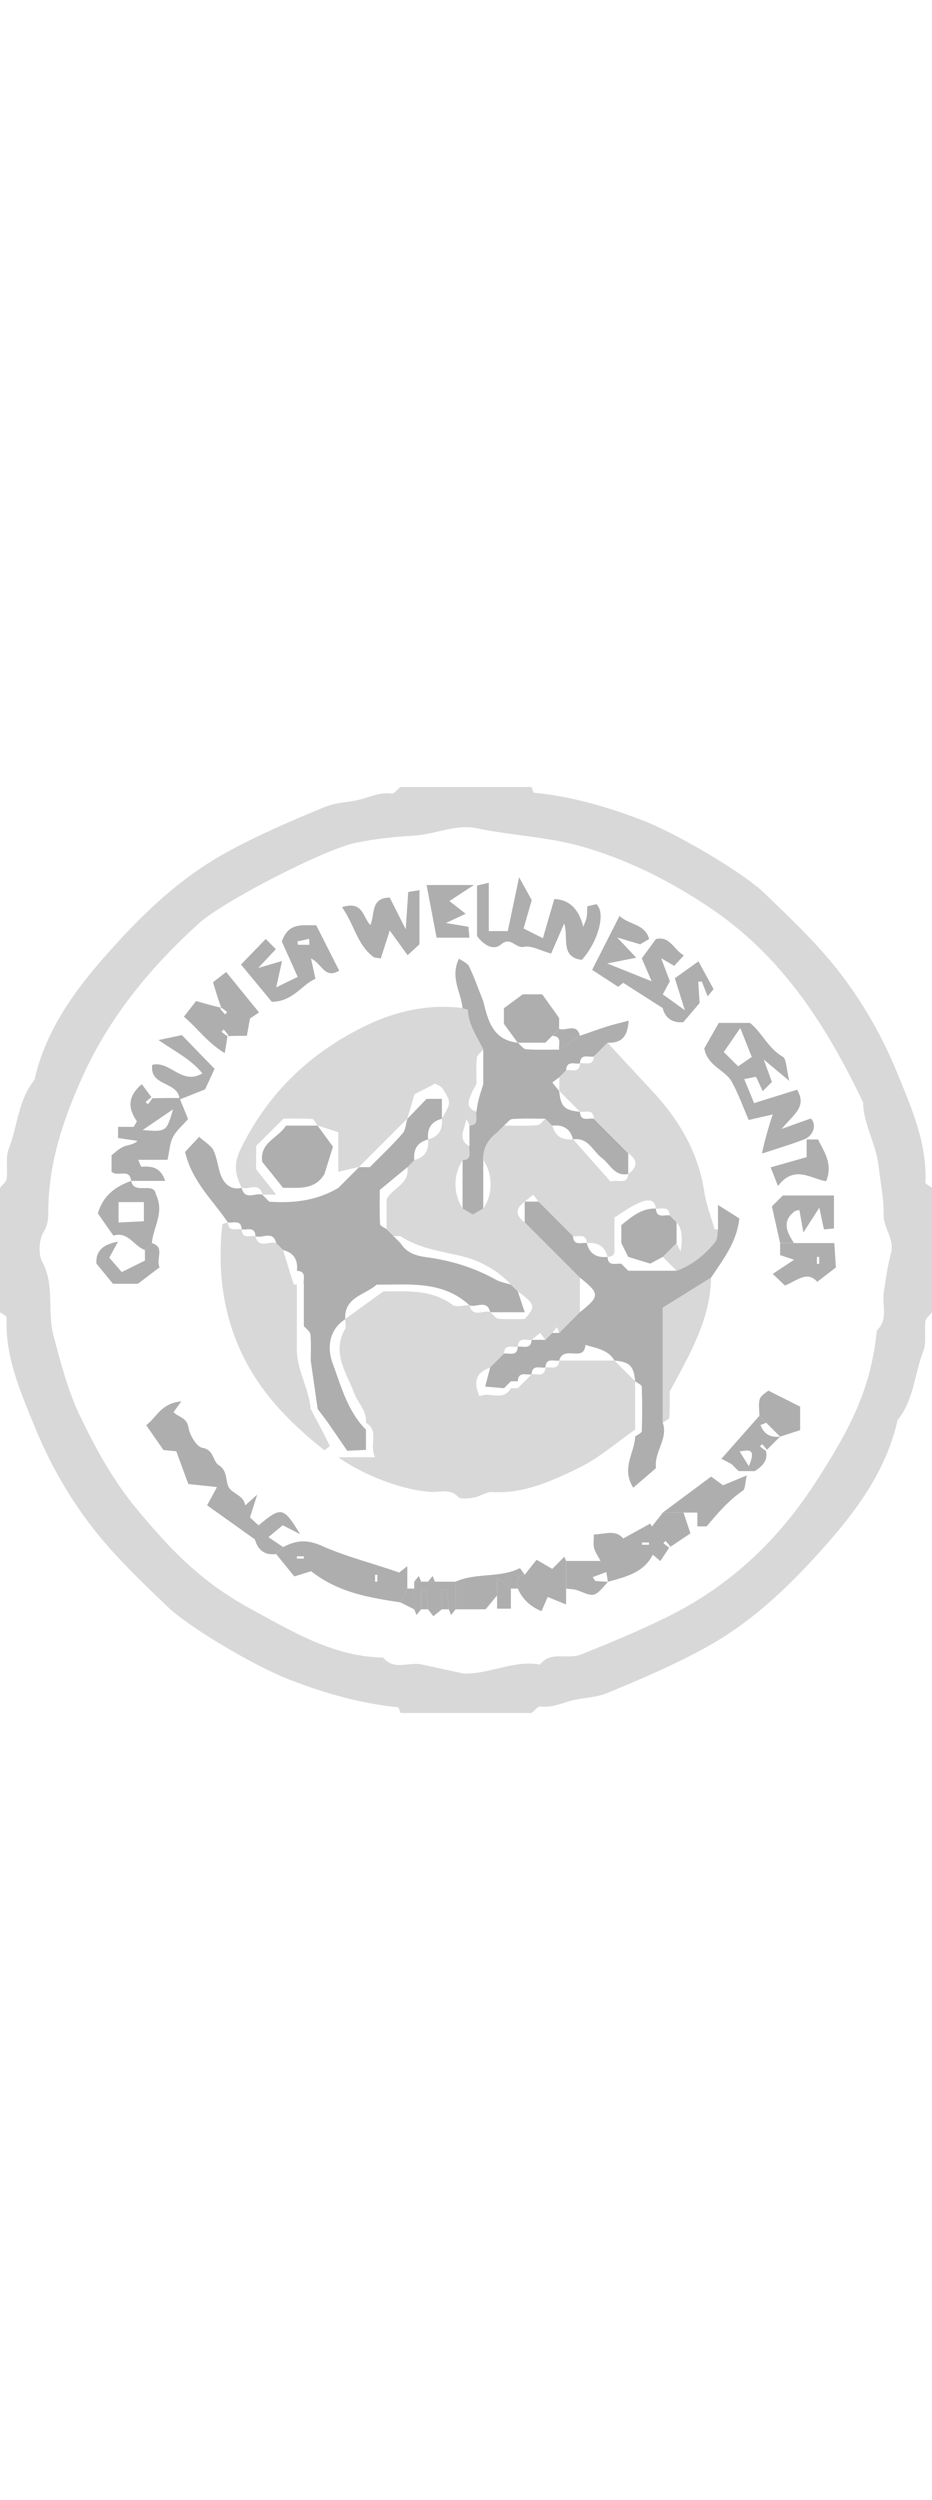 <svg id="uuid-977b32af-cdda-460e-8e4a-6f06d268958b" data-name="Layer 1" xmlns="http://www.w3.org/2000/svg" viewBox="0 0 135 134" width="50" heigth="50">
  <path d="m58,0c6.33,0,12.67,0,19,0,.12.28.21.8.36.82,5.48.55,10.65,2.04,15.82,4.04,4.91,1.9,14.49,7.54,17.59,10.54,3.88,3.75,7.81,7.43,11.13,11.8,3.36,4.42,6,9.13,8.07,14.19,2.07,5.07,4.32,10.13,4.08,15.82-.01.25.62.53.96.79v18c-.33.43-.9.83-.96,1.3-.18,1.46.19,3.08-.32,4.38-1.28,3.3-1.36,7.06-3.72,9.95-1.55,6.94-5.6,12.64-10.1,17.75-5.1,5.8-10.6,11.24-17.63,15.12-4.66,2.57-9.42,4.59-14.28,6.6-1.58.65-3.07.66-4.61.97-1.69.34-3.26,1.23-5.1.99-.38-.05-.85.61-1.28.94h-19c-.12-.28-.21-.8-.36-.82-5.48-.55-10.65-2.04-15.82-4.04-4.91-1.9-14.49-7.54-17.59-10.54-3.88-3.75-7.81-7.43-11.13-11.8-3.36-4.42-6-9.13-8.07-14.19-2.07-5.07-4.32-10.13-4.08-15.82.01-.25-.62-.53-.96-.79,0-6,0-12,0-18,.33-.43.9-.83.96-1.3.19-1.46-.19-3.08.32-4.38,1.28-3.3,1.36-7.06,3.72-9.95,1.55-6.94,5.6-12.64,10.1-17.75,5.1-5.8,10.6-11.24,17.63-15.12,4.66-2.57,9.42-4.59,14.28-6.6,1.58-.65,3.07-.66,4.61-.97,1.69-.34,3.26-1.23,5.1-.99.38.05.85-.61,1.28-.94Zm9.07,128.3c3.84.12,7.37-2.01,11.16-1.3,1.54-2.05,3.93-.67,5.9-1.45,4.16-1.66,8.25-3.36,12.3-5.34,9.08-4.42,16.11-11.01,21.53-19.32,5.2-7.97,8.2-13.77,9.05-22.24,1.71-1.62.71-3.72,1.01-5.58.3-1.87.53-3.76,1.03-5.58.57-2.09-1.1-3.64-1.06-5.6.05-2.4-.48-4.77-.74-7.11-.37-3.22-2.18-5.95-2.23-9.14-5.21-10.89-11.56-20.92-21.77-27.88-5.91-4.03-12.25-7.26-19.18-9.21-4.89-1.37-9.99-1.53-14.94-2.57-3.16-.66-6.03.86-9.09,1.05-2.87.18-5.75.46-8.56,1.05-4.54.95-19.18,8.49-22.66,11.64-6.95,6.3-12.87,13.42-16.79,22.03-2.81,6.17-4.97,12.52-5.03,19.42,0,1.09,0,2.09-.69,3.23-.66,1.12-.8,3.18-.19,4.3,1.85,3.43.68,7.2,1.65,10.79,1.06,3.92,2.05,7.83,3.79,11.46,2.3,4.8,4.82,9.41,8.31,13.61,5.05,6.07,9.48,10.61,16.52,14.42,6.02,3.26,11.92,6.88,19.1,7,1.58,1.93,3.74.6,5.59,1,2,.43,4.01.87,6.01,1.3Z" style="fill: #D8D8D8; stroke-width: 0px;"/>
  <path d="m77,134c.43-.33.9-.99,1.28-.94,1.85.23,3.41-.66,5.1-.99,1.54-.31,3.03-.32,4.61-.97,4.86-2.01,9.62-4.03,14.28-6.6,7.03-3.87,12.52-9.32,17.63-15.12,4.5-5.11,8.55-10.81,10.1-17.75,2.36-2.89,2.44-6.65,3.72-9.95.5-1.3.13-2.92.32-4.38.06-.47.62-.87.96-1.3v58h-58Z" style="fill: transparent; stroke-width: 0px;"/>
  <path d="m0,76c.33.26.97.54.96.79-.25,5.69,2,10.75,4.08,15.82,2.07,5.06,4.71,9.76,8.07,14.19,3.32,4.37,7.26,8.05,11.13,11.8,3.1,3,12.68,8.64,17.59,10.54,5.17,2,10.34,3.49,15.82,4.04.14.01.24.53.36.82H0C0,114.67,0,95.33,0,76Z" style="fill: transparent; stroke-width: 0px;"/>
  <path d="m135,58c-.33-.26-.97-.54-.96-.79.25-5.69-2-10.75-4.08-15.82-2.07-5.06-4.71-9.76-8.07-14.19-3.32-4.37-7.26-8.05-11.13-11.8-3.1-3-12.68-8.64-17.59-10.54-5.17-2-10.34-3.49-15.82-4.04-.14-.01-.24-.53-.36-.82,19.33,0,38.67,0,58,0v58Z" style="fill: transparent; stroke-width: 0px;"/>
  <path d="m58,0c-.43.33-.9.99-1.28.94-1.85-.23-3.41.66-5.1.99-1.54.31-3.03.32-4.61.97-4.86,2.01-9.62,4.03-14.28,6.6-7.03,3.87-12.52,9.32-17.63,15.12-4.5,5.11-8.55,10.81-10.1,17.75-2.36,2.89-2.44,6.65-3.72,9.95-.5,1.3-.13,2.92-.32,4.38-.06.47-.62.87-.96,1.3C0,38.67,0,19.33,0,0c19.33,0,38.67,0,58,0Z" style="fill: transparent; stroke-width: 0px;"/>
  <path d="m67.07,128.3c-2-.43-4.01-.86-6.01-1.3-1.85-.4-4.01.93-5.59-1-7.18-.12-13.07-3.74-19.1-7-7.04-3.81-11.47-8.35-16.52-14.42-3.49-4.2-6.01-8.81-8.31-13.61-1.74-3.63-2.73-7.54-3.79-11.46-.97-3.6.2-7.36-1.65-10.79-.6-1.12-.47-3.18.19-4.3.68-1.14.68-2.14.69-3.23.06-6.9,2.22-13.25,5.03-19.42,3.92-8.61,9.84-15.74,16.79-22.03,3.48-3.15,18.12-10.69,22.66-11.64,2.81-.59,5.69-.87,8.56-1.05,3.05-.19,5.93-1.71,9.09-1.05,4.95,1.03,10.05,1.19,14.94,2.57,6.93,1.94,13.27,5.17,19.18,9.21,10.21,6.96,16.56,16.99,21.77,27.88.06,3.19,1.87,5.93,2.23,9.14.27,2.34.79,4.71.74,7.11-.04,1.95,1.63,3.51,1.06,5.6-.49,1.82-.73,3.71-1.03,5.58-.3,1.87.7,3.97-1.01,5.58-.85,8.47-3.85,14.26-9.05,22.24-5.42,8.31-12.45,14.9-21.53,19.32-4.04,1.97-8.14,3.68-12.3,5.34-1.97.78-4.36-.59-5.9,1.45-3.79-.71-7.32,1.42-11.16,1.3Zm-3.07-9.3h1c.11.28.22.55.33.83.22-.28.45-.55.67-.83h4.34c.79-.95,1.23-1.47,1.66-2v1.91h2v-2.91h1c.67,1.47,1.7,2.54,3.44,3.26.35-.82.63-1.47.89-2.06.75.3,1.49.61,2.67,1.09v-2.3c.59.09,1.23.07,1.76.29,2.34.96,2.33.99,4.24-1.29,2.56-.69,5.2-1.24,6.56-3.9.33.28.67.56,1.09.92.48-.72.92-1.37,1.35-2.02,1-.67,2-1.33,3-2,.33-.33.67-.67,1-1h1.35c1.62-1.95,3.21-3.77,5.26-5.19.34-.23.29-1.04.56-2.19-1.58.65-2.54,1.05-3.45,1.43-.57-.42-1.07-.78-1.72-1.26-2.37,1.76-4.69,3.49-7.01,5.21-.53.67-1.06,1.33-1.58,2-.08-.14-.16-.28-.24-.42-1.31.72-2.61,1.44-3.92,2.16-1.11-1.33-2.59-.63-4.25-.58,0,.7-.11,1.36.03,1.95.15.6.55,1.13.93,1.88h-4.97c-.11-.28-.23-.56-.25-.62l-1.76,1.76c-1.05-.61-1.69-.98-2.27-1.32-.68.86-1.2,1.52-1.72,2.18-.24-.33-.65-.99-.71-.95-2.93,1.47-6.34.62-9.29,1.95h-3c-.11-.28-.22-.55-.33-.83-.22.28-.45.55-.67.83h-1c-.11-.28-.22-.55-.33-.83-.22.28-.45.55-.67.83v1h-1v-3.25c-.73.58-1.06.83-1.18.93-3.79-1.34-7.65-2.27-11.18-3.85-2.26-1.01-3.79-.8-5.64.17-.66-.44-1.31-.88-2.13-1.43.8-.67,1.49-1.24,2.07-1.73.82.43,1.34.69,2.53,1.31-2.44-4.01-2.72-4.04-6.03-1.29-.49-.45-.97-.89-1.24-1.14.3-.95.55-1.73,1.05-3.31-1.05.94-1.4,1.26-1.74,1.56-.2-1.38-1.64-1.64-2.28-2.46-.66-.85-.16-2.49-1.52-3.33-.96-.59-.66-2.24-2.4-2.54-.86-.15-1.87-1.86-2.03-2.98-.22-1.44-1.55-1.47-2.15-2.19.36-.49.58-.79,1.13-1.55-2.99.24-3.68,2.47-5.1,3.43.96,1.37,1.75,2.52,2.51,3.61.81.08,1.58.15,1.86.18.71,1.92,1.24,3.37,1.74,4.74,1.34.14,2.56.27,4.15.44-.58,1.07-.92,1.71-1.43,2.64,2.15,1.53,4.32,3.08,6.92,4.93.29,1.01.97,2.41,3.08,2.12.88,1.08,1.75,2.15,2.64,3.24,1.25-.39,2.2-.68,2.43-.75,4.1,3.18,8.53,3.82,12.94,4.51.67.33,1.33.67,2,1,.11.28.22.55.33.83.22-.28.45-.55.67-.83h1c.25.33.5.67.76,1,.41-.33.83-.67,1.24-1Zm42-21l1,1c.78,0,1.57,0,2.35,0,1.08-.71,1.95-1.53,1.65-3,.67-.67,1.33-1.33,2-2,1-.32,2.01-.65,2.9-.94v-3.4c-1.7-.85-3.17-1.59-4.61-2.32-.33.3-1.06.66-1.23,1.2-.24.74-.06,1.63-.06,2.45-1.77,2.01-3.54,4.01-5.49,6.21.77.41,1.13.6,1.49.79Zm9-32c-1-1.55-1.81-3.1.09-4.58.17-.13.45-.14.7-.2.17.97.33,1.88.58,3.26.91-1.42,1.55-2.42,2.31-3.59.25,1.15.46,2.16.67,3.15.61-.06.93-.1,1.45-.15v-4.77h-7.41c-.43.43-.9.9-1.58,1.58.37,1.67.78,3.49,1.19,5.31v1.73c.9.3,1.45.48,2.02.67-1.07.71-2.04,1.36-3.09,2.05.7.67,1.17,1.12,1.76,1.68,1.6-.59,3.23-2.25,4.68-.53.98-.75,1.9-1.46,2.71-2.08-.09-1.37-.16-2.47-.23-3.53h-5.85Zm-42-34c-1-.33-2-.67-3-1-.67-1.68-1.27-3.39-2.04-5.02-.23-.48-.94-.74-1.48-1.15-1.33,2.78.33,4.9.52,7.17-4.87-.63-9.56.41-13.85,2.46-8.05,3.84-14.25,9.68-18.28,17.86-1.12,2.27-.82,3.8.12,5.68-1.35.35-2.34-.4-2.84-1.42-.6-1.22-.64-2.71-1.22-3.95-.36-.77-1.29-1.27-2.1-2.02-.85.92-1.47,1.59-2.04,2.19,1.01,4.31,4.03,6.99,6.19,10.19-.28.12-.8.21-.81.35-.72,6.91.15,13.54,3.42,19.79,2.75,5.25,6.85,9.23,11.39,12.86.09,1.5,1.24.85,2,1,3.85,2.77,9.75,4.89,13.61,5.02,1.24.04,2.57-.51,3.73.7.39.41,1.53.24,2.28.12.9-.15,1.78-.83,2.64-.79,4.59.25,8.64-1.6,12.55-3.49,2.94-1.42,5.47-3.67,8.19-5.55v1c-.07,2.33-2.07,4.59-.27,7.4,1.24-1.06,2.29-1.97,3.29-2.83-.32-2.38,1.81-4.25.98-6.57.33-.26.94-.5.96-.78.09-1.62.04-3.25.04-3.72,3.19-5.85,5.9-10.68,6-16.5,1.71-2.6,3.71-5.05,4.09-8.57-.82-.52-1.68-1.06-3.09-1.95v3.52c-.17,0-.47.04-.48,0-.52-1.78-1.21-3.54-1.49-5.36-.88-5.83-3.72-10.58-7.68-14.79-2.13-2.27-4.24-4.56-6.35-6.85,1.86.08,2.91-.7,3.06-3.19-1.27.34-2.26.57-3.23.87-1.29.41-2.56.88-3.83,1.32-.47-1.93-2.02-.62-3-1,0-.82,0-1.65,0-1.58-1.13-1.57-1.89-2.63-2.45-3.42h-2.82c-.95.69-1.83,1.35-2.72,2Zm-52,35v1.53c-1.09.54-2.18,1.07-3.36,1.66-.68-.79-1.28-1.48-1.8-2.08.47-.87.75-1.38,1.27-2.32-2.67.47-3.24,1.78-3.13,3.19,1.02,1.24,1.84,2.24,2.39,2.91h3.61c1.4-1.06,2.31-1.75,3.14-2.38-.57-1.3.85-2.92-1.11-3.51.17-2.27,1.87-4.39.59-7.03-.26-1.97-3.18.14-3.59-1.97h4.92c-.65-1.98-1.96-2.15-3.44-2.05-.09,0-.21-.42-.47-1h4.25c.29-1.29.32-2.4.78-3.28.49-.95,1.38-1.68,2.19-2.62-.44-1.09-.84-2.07-1.23-2.83,1.35-.54,2.63-1.05,3.71-1.48.55-1.18.99-2.14,1.37-2.97-1.65-1.69-3.14-3.23-4.74-4.88-.76.16-1.6.34-3.39.72,2.66,1.81,4.81,2.87,6.36,4.82-2.98,1.78-4.68-1.88-7.25-1.24-.46,3.21,3.79,2.31,3.94,4.8h-4c-.48-.66-.97-1.33-1.46-2-2.1,1.8-1.99,3.51-.74,5.34.07.1-.22.43-.44.84h-2.26v1.61c1,.15,1.91.28,2.82.42-.65.61-1.41.56-2.02.83-.71.31-1.29.91-1.74,1.24v2.4c.93.82,2.61-.58,2.84,1.32-2.27.81-4.09,2.13-4.82,4.71.64.92,1.44,2.06,2.24,3.21,2.15-.67,2.98,1.55,4.58,2.08Zm12-31h2.76c.21-1.21.37-2.1.45-2.5.94-.63,1.48-1,1.31-.88-1.65-2.02-3.14-3.85-4.76-5.85-.8.62-1.52,1.18-1.91,1.48.53,1.73.84,2.74,1.15,3.75-1.16-.33-2.33-.67-3.58-1.02-.54.69-1.11,1.41-1.76,2.26,2.02,1.73,3.38,3.73,5.91,5.28.2-1.13.32-1.82.44-2.51Zm63-4c.47,1.76,1.78,2.12,2.98,2.03.98-1.15,1.78-2.08,2.37-2.78-.06-1-.13-2.05-.2-3.09.17-.01.34-.02.51-.03.23.57.45,1.14.86,2.15.56-.7,1.01-1.25.85-1.05-.74-1.36-1.38-2.52-2.19-4.01-1.5,1.07-2.45,1.75-3.42,2.44.5,1.6.89,2.85,1.45,4.63-1.45-1.04-2.32-1.67-3.2-2.3.35-.66.71-1.32,1.02-1.9-.38-1.01-.73-1.91-1.27-3.33,1.05.61,1.48.86,1.9,1.11.51-.55.91-.99,1.4-1.52-1.47-.78-1.98-2.85-4.06-2.36h-1c-.61-2.24-2.91-2.02-4.29-3.35-1.39,2.73-2.62,5.16-3.97,7.81,1.35.87,2.59,1.68,3.77,2.45.42-.33.74-.59.73-.58,2.07,1.32,3.91,2.49,5.74,3.67Zm20.84,19v2.56c-2.11.6-4,1.14-5.21,1.48.28.73.59,1.53,1.05,2.7,2.41-3.14,4.82-1.02,6.99-.69,1.02-2.57-.32-4.25-1.18-6.05-.5,0-.99,0-8.08,2.03,2.05-.68,4.1-1.28,6.09-2.05,1.35-.52,1.87-2.12.97-3.02-.99.36-2.06.74-4.23,1.51,1.79-2.17,3.69-3.18,2.24-5.68-2,.62-4.11,1.28-6.23,1.94-.46-1.11-.91-2.19-1.43-3.47.77-.15,1.22-.24,1.71-.34.34.72.65,1.39.97,2.08.54-.54,1.01-1.01,1.33-1.33-.31-.85-.59-1.63-1.18-3.24,1.51,1.26,2.25,1.88,3.7,3.09-.45-1.82-.39-3.18-.94-3.49-2.12-1.22-3.02-3.52-4.75-4.9h-4.53c-.79,1.4-1.56,2.74-2.1,3.69.54,2.66,2.99,3.07,3.95,4.77.98,1.73,1.64,3.63,2.49,5.58,1.24-.28,2.36-.54,3.5-.8-.31.68-1.58,5.2,4.89,3.62Zm-39.8-34.66c-.65-1.17-1.02-1.83-1.83-3.3-.71,3.38-1.19,5.66-1.64,7.79h-2.75v-7c-.83.19-1.28.3-1.7.4v7.32c.99,1.35,2.4,2.13,3.46,1.22,1.44-1.24,2.1.61,3.33.34,1.07-.24,2.37.54,3.94.97.57-1.31,1.16-2.67,1.89-4.35.67,2.03-.62,4.88,2.56,5.26,2.36-2.63,3.5-6.81,2.1-8.06-.4.09-.85.2-1.32.31-.03.61,0,1.1-.09,1.58-.07.39-.26.77-.49,1.39q-.98-3.9-4.2-4.02c-.56,1.93-1.12,3.86-1.65,5.67-.88-.44-1.7-.85-2.8-1.41.4-1.41.83-2.88,1.19-4.13Zm-31.24,3.65c-2.04.05-4-.44-4.96,2.36.66,1.48,1.48,3.29,2.3,5.12-1.04.51-1.95.95-3.11,1.51.33-1.48.59-2.67.84-3.81-1.12.33-1.9.56-3.45,1.01,1.27-1.35,1.91-2.04,2.56-2.73-.5-.5-.97-.97-1.47-1.47-1.15,1.19-2.29,2.37-3.58,3.7,1.46,1.77,2.99,3.62,4.46,5.39,3.07-.01,4.4-2.54,6.32-3.32-.24-1.09-.41-1.88-.64-2.95,1.6.75,1.98,3.04,4.08,1.76-1.09-2.16-2.14-4.21-3.33-6.58Zm10.66.78c.97,1.34,1.74,2.41,2.59,3.58.89-.83,1.48-1.37,1.72-1.59v-7.83c-.7.12-1.15.19-1.63.27-.11,1.69-.22,3.25-.36,5.39-.99-1.95-1.67-3.3-2.32-4.59-2.87.05-2.1,2.51-2.81,3.97-1.08-1.07-1.02-3.58-4.11-2.57,1.8,2.47,2.16,5.43,4.59,7.22.17.13.45.1,1.04.2.38-1.19.75-2.36,1.29-4.04Zm11.01-2.43c-.94-.74-1.68-1.31-2.35-1.84.95-.62,1.92-1.26,3.54-2.32h-6.85c.51,2.66.97,5.09,1.45,7.62h4.76c-.06-.66-.11-1.11-.15-1.58-1.01-.17-1.92-.32-3.27-.54,1.1-.51,1.77-.82,2.88-1.34Z" style="fill: transparent; stroke-width: 0px;"/>
  <path d="m88,37c2.12,2.28,4.22,4.58,6.35,6.85,3.96,4.21,6.8,8.96,7.68,14.79.28,1.82.96,3.58,1.49,5.36.01.04.31,0,.48,0-.11.61-.02,1.38-.37,1.81-1.51,1.86-3.33,3.37-5.63,4.19l-2-2,2-2c.15.32.3.63.58,1.21q.53-3.03-.58-4.21c-.33-.33-.67-.67-1-1-.09-1.5-1.24-.85-2-1-.16-1.64-1.59-1.16-2.2-.92-1.4.54-2.63,1.5-3.8,2.21v3.71c-.15.76.5,1.91-1,2-.39-1.58-1.45-2.16-3-2-.09-1.5-1.24-.85-2-1l-1-1-1-1c-.33-.33-.67-.67-1-1-.33-.33-.67-.67-1-1s-.67-.67-1-1c-.25-.33-.5-.67-.76-1-.41.33-.83.67-1.24,1-1.37,1.01-1.37,1.99,0,3l1,1,1,1c.33.33.67.67,1,1,.33.33.67.67,1,1l1,1,1,1,1,1c.33.33.67.67,1,1v5c-.33.33-.67.67-1,1-.33.33-.67.67-1,1-.33.33-.67.67-1,1-.11-.28-.22-.55-.33-.83-.22.28-.45.55-.67.83-.33.33-.67.67-1,1-.25-.33-.5-.67-.76-1-.41.33-.83.67-1.24,1-.76.15-1.91-.5-2,1-.76.15-1.91-.5-2,1l-1,1-1,1c-2.03.73-2.49,2.07-1.54,4.18,1.46-.79,3.39.85,4.54-1.18h1c.67-.67,1.33-1.33,2-2,.76-.15,1.91.5,2-1,.76-.15,1.91.5,2-1h8l3,3v7c-2.72,1.88-5.25,4.13-8.19,5.55-3.91,1.9-7.95,3.74-12.55,3.49-.86-.05-1.74.64-2.64.79-.76.13-1.89.29-2.28-.12-1.16-1.21-2.49-.65-3.73-.7-3.86-.13-9.76-2.26-13.61-5.02h5.32c-.9-1.86.69-3.75-1.32-5,.18-1.69-1.13-2.79-1.66-4.19-1.13-3.01-3.33-5.87-1.37-9.36.21-.37.03-.96.03-1.45,1.91-1.38,3.82-2.77,5.51-3.99,3.69-.04,7.06-.26,10.03,1.93.54.4,1.62.06,2.46.06.47,1.93,2.02.62,3,1,.4.33.77.91,1.2.95,1.25.13,2.53.05,3.8.05,1.63-1.81,1.55-2.13-1-4l-1-1c-1.87-2.06-4.58-3.46-6.9-4.04-3.09-.77-6.35-1.12-9.1-2.96h-1c-.33-.33-.67-.67-1-1v-4.32c.85-1.7,3.41-2.22,3-4.68.33-.33.67-.67,1-1,1.58-.39,2.16-1.45,2-3,1.58-.39,2.16-1.45,2-3,1.35-2.29,1.38-2.38.1-4.36-.23-.35-.75-.51-1.06-.71-1.1.56-2.05,1.05-3,1.54-.34,1.18-.69,2.36-1.04,3.53l-7,7c-.95.22-1.91.44-3,.69v-5.73c-1-.32-2-.64-3-.96-.26-.33-.51-.94-.79-.96-1.63-.09-3.27-.04-4.13-.04-1.63,1.62-2.79,2.77-3.98,3.96v3.36c1.11,1.4,2.01,2.54,2.91,3.68h-2c-.47-1.93-2.02-.62-3-1-.94-1.87-1.24-3.4-.12-5.68,4.03-8.19,10.23-14.02,18.28-17.86,4.28-2.05,8.98-3.09,13.85-2.46.27.1.77.2.78.31.09,2.16,1.37,3.84,2.22,5.69-.33.4-.91.77-.95,1.2-.13,1.25-.05,2.53-.05,3.8-.21.38-.47.74-.63,1.14-.43,1.08-1.15,2.25.63,2.86-.15.76.5,1.91-1,2-.15-.32-.3-.63-.46-.95-.2,1.41-1.41,2.94.46,3.95-.15.76.5,1.91-1,2-1.39,2.1-1.39,4.9,0,7,.52.3,1.04.59,1.5.85.45-.26.98-.56,1.5-.85,1.39-2.1,1.39-4.9,0-7-.08-1.71.69-2.99,2-4,.33-.33.67-.67,1-1,1.6,0,3.2.07,4.79-.05.42-.03.81-.62,1.21-.95.33.33.67.67,1,1,.39,1.58,1.45,2.16,3,2,1.83,2.07,3.67,4.13,5.42,6.1,1.08-.37,2.4.55,2.58-1.1,1.37-1.01,1.37-1.99,0-3-.33-.33-.67-.67-1-1-.33-.33-.67-.67-1-1s-.67-.67-1-1c-.33-.33-.67-.67-1-1-.33-.33-.67-.67-1-1-.09-1.5-1.24-.85-2-1l-3-3v-2c.33-.33.67-.67,1-1,.76-.15,1.91.5,2-1,.76-.15,1.91.5,2-1,.67-.67,1.33-1.33,2-2Z" style="fill: #D8D8D8; stroke-width: 0px;"/>
  <path d="m33,63c-2.16-3.2-5.19-5.88-6.19-10.19.57-.61,1.18-1.28,2.04-2.19.81.75,1.74,1.25,2.1,2.02.58,1.23.62,2.73,1.22,3.95.5,1.01,1.48,1.77,2.84,1.42.47,1.93,2.02.62,3,1,.33.33.67.67,1,1,3.51.24,6.9-.15,10-2l3-3h1.56c1.56-1.58,3.22-3.15,4.73-4.86.46-.52.48-1.42.71-2.14.89-.92,1.79-1.85,2.78-2.88h2.22v2.88c-1.58.39-2.16,1.45-2,3-1.58.39-2.16,1.45-2,3-.33.33-.67.67-1,1-1.34,1.11-2.68,2.21-4,3.3,0,1.73-.05,3.34.04,4.94.02.27.62.5.96.75.33.33.67.67,1,1,.33.33.67.67,1,1,.88,1.42,2.2,1.83,3.81,2.05,3.51.47,6.88,1.5,10.01,3.25.65.36,1.45.48,2.18.71l1,1c.33,1,.67,2,1,3h-5c-.47-1.93-2.02-.62-3-1-3.9-3.62-8.76-2.96-13.45-3-1.67,1.52-4.74,1.78-4.55,5-2.45,1.57-2.6,4.29-1.85,6.32,1.24,3.35,2.18,7,4.85,9.68v2.92c-.97.04-1.6.07-2.72.12-.83-1.21-1.78-2.61-2.75-4-.49-.7-1.02-1.36-1.53-2.04-.33-2.33-.67-4.67-1-7,0-1.27.08-2.55-.05-3.8-.04-.43-.62-.8-.95-1.2v-6c-.15-.76.5-1.91-1-2,.16-1.55-.42-2.61-2-3-.33-.33-.67-.67-1-1-.47-1.93-2.02-.62-3-1-.09-1.5-1.24-.85-2-1-.09-1.5-1.24-.85-2-1Z" style="fill: #AEAEAE; stroke-width: 0px;"/>
  <path d="m81,79c.33-.33.67-.67,1-1,.33-.33.67-.67,1-1,.33-.33.67-.67,1-1,2.91-2.32,2.91-2.68,0-5l-1-1-1-1-1-1c-.33-.33-.67-.67-1-1-.33-.33-.67-.67-1-1l-1-1-1-1-1-1v-3h2c.33.33.67.67,1,1,.33.33.67.67,1,1,.33.33.67.67,1,1l1,1,1,1c.09,1.5,1.24.85,2,1,.39,1.58,1.45,2.16,3,2,.09,1.5,1.24.85,2,1l1,1h7c2.3-.82,4.12-2.33,5.63-4.19.34-.42.26-1.19.37-1.81v-3.52c1.41.89,2.27,1.43,3.09,1.95-.38,3.52-2.38,5.97-4.09,8.57-2.37,1.47-4.74,2.94-7,4.35v16.65c.83,2.33-1.29,4.19-.98,6.57-1,.86-2.06,1.77-3.29,2.83-1.8-2.82.21-5.07.27-7.4.33-.26.95-.51.96-.78.08-2.14.08-4.29,0-6.44-.01-.27-.62-.52-.96-.78-.21-2.24-.76-2.79-3-3-.83-1.47-2.3-1.72-4.2-2.26-.19,2.59-3.16-.05-3.8,2.26-.76.15-1.91-.5-2,1-.76.15-1.91-.5-2,1-.76.15-1.91-.5-2,1h-1c-.33.33-.67.67-1,1-.99-.08-1.98-.17-2.72-.23.29-1.1.5-1.94.72-2.77l1-1,1-1c.76-.15,1.91.5,2-1,.76-.15,1.91.5,2-1h2c.33-.33.67-.67,1-1h1Z" style="fill: #AEAEAE; stroke-width: 0px;"/>
  <path d="m80,49c-.33-.33-.67-.67-1-1-1.6,0-3.2-.07-4.79.05-.42.03-.81.62-1.21.95-.33.33-.67.67-1,1-1.31,1.01-2.08,2.29-2,4v7c-.52.3-1.05.6-1.5.85-.46-.26-.98-.56-1.5-.85v-7c1.5-.09.85-1.24,1-2v-3c1.5-.09.85-1.24,1-2,.11-.61.18-1.23.34-1.82.19-.73.44-1.45.66-2.18v-5c-.85-1.85-2.13-3.53-2.22-5.69,0-.12-.51-.21-.78-.31-.19-2.27-1.85-4.39-.52-7.17.55.4,1.25.66,1.48,1.15.77,1.63,1.37,3.34,2.04,5.02.69,2.81,1.39,5.62,5,6,.4.33.79.92,1.21.95,1.59.11,3.19.05,4.79.05,1-.67,2-1.33,3-2,1.28-.44,2.55-.91,3.83-1.32.97-.31,1.96-.53,3.23-.87-.15,2.5-1.2,3.27-3.06,3.19-.67.67-1.33,1.33-2,2-.76.15-1.91-.5-2,1-.76.15-1.91-.5-2,1-.33.33-.67.67-1,1-.33.25-.67.5-1,.76.33.41.67.83,1,1.24.21,2.24.76,2.79,3,3,.09,1.5,1.24.85,2,1,.33.33.67.67,1,1,.33.33.67.67,1,1s.67.67,1,1c.33.33.67.67,1,1,.33.33.67.67,1,1v3c-1.99.4-2.63-1.43-3.83-2.33-1.32-.99-1.98-3.03-4.17-2.67-.39-1.58-1.45-2.16-3-2Z" style="fill: #AEAEAE; stroke-width: 0px;"/>
  <path d="m47,96c-4.54-3.62-8.64-7.61-11.39-12.86-3.28-6.25-4.15-12.87-3.42-19.79.02-.14.53-.24.81-.35.09,1.5,1.24.85,2,1,.09,1.5,1.24.85,2,1,.47,1.93,2.02.62,3,1,.33.33.67.67,1,1,.51,1.67,1.02,3.33,1.55,4.99.01.05.3,0,.45,0v9c-.14,3.18,1.73,5.91,2,9,.93,1.77,1.88,3.53,2.76,5.32.04.08-.49.45-.76.68Z" style="fill: #D8D8D8; stroke-width: 0px;"/>
  <path d="m110.4,53.03c-.04-.44,1.23-4.97,1.55-5.65-1.14.26-2.26.52-3.5.8-.85-1.95-1.51-3.85-2.49-5.58-.96-1.7-3.41-2.12-3.95-4.77.54-.95,1.3-2.3,2.1-3.69h4.53c1.73,1.38,2.63,3.68,4.75,4.9.54.31.49,1.67.94,3.49-1.45-1.21-2.19-1.83-3.7-3.09.59,1.61.87,2.39,1.18,3.24-.32.32-.79.79-1.33,1.33-.32-.7-.64-1.36-.97-2.08-.48.1-.94.19-1.71.34.53,1.27.98,2.36,1.43,3.47,2.11-.66,4.23-1.32,6.23-1.94,1.45,2.5-.45,3.51-2.24,5.68,2.16-.78,3.23-1.16,4.23-1.51.9.9.38,2.5-.97,3.02-1.99.77-4.04,1.37-6.09,2.05Zm-1.51-13.97c-.44-1.1-.94-2.36-1.66-4.18-1.32,1.92-2.05,2.98-2.39,3.47.5.5,1.34,1.34,2.08,2.07.74-.51,1.75-1.21,1.98-1.36Z" style="fill: #AEAEAE; stroke-width: 0px;"/>
  <path d="m40,111c-2.1.28-2.79-1.11-3.08-2.12-2.6-1.85-4.78-3.4-6.92-4.93.5-.93.85-1.57,1.43-2.64-1.59-.17-2.81-.3-4.15-.44-.51-1.37-1.04-2.81-1.74-4.74-.27-.03-1.04-.1-1.86-.18-.76-1.09-1.56-2.23-2.51-3.61,1.42-.96,2.11-3.19,5.1-3.43-.55.76-.77,1.06-1.13,1.55.61.72,1.94.75,2.15,2.19.17,1.12,1.18,2.83,2.03,2.98,1.74.3,1.43,1.94,2.4,2.54,1.36.84.87,2.48,1.52,3.33.63.82,2.08,1.08,2.28,2.46.34-.3.69-.62,1.74-1.56-.5,1.58-.75,2.37-1.05,3.31.27.24.75.69,1.24,1.14,3.31-2.74,3.59-2.72,6.03,1.29-1.19-.62-1.71-.88-2.53-1.31-.58.49-1.26,1.06-2.07,1.73.82.55,1.47.99,2.13,1.43-.33.33-.67.67-1,1Z" style="fill: #AEAEAE; stroke-width: 0px;"/>
  <path d="m77.03,16.34c-.36,1.25-.78,2.72-1.19,4.13,1.1.55,1.92.97,2.8,1.41.52-1.81,1.09-3.74,1.65-5.67q3.22.11,4.2,4.02c.23-.63.42-1,.49-1.39.08-.47.06-.97.09-1.58.46-.11.91-.22,1.32-.31,1.4,1.25.26,5.43-2.11,8.06-3.18-.38-1.89-3.23-2.56-5.26-.73,1.68-1.32,3.04-1.89,4.35-1.58-.43-2.87-1.21-3.94-.97-1.22.27-1.89-1.58-3.33-.34-1.06.91-2.47.13-3.46-1.22v-7.32c.43-.1.88-.21,1.7-.4v7h2.75c.45-2.13.93-4.42,1.64-7.79.81,1.46,1.18,2.13,1.83,3.3Z" style="fill: #AEAEAE; stroke-width: 0px;"/>
  <path d="m96.95,110.05c-.39.6-.82,1.25-1.3,1.97-.42-.36-.76-.64-1.09-.92-1.36,2.66-4,3.21-6.51,3.92-.09-.69-.22-1.34-.23-1.42-.61.23-1.29.49-1.97.75.13.18.26.37.39.55.59.04,1.18.09,1.82.12-1.96,2.26-1.95,2.23-4.29,1.27-.54-.22-1.17-.2-1.76-.29v-4h4.97c-.38-.75-.79-1.28-.93-1.88-.14-.59-.03-1.25-.03-1.95,1.66-.05,3.14-.75,4.25.58,1.31-.72,2.61-1.44,3.92-2.16.08.14.16.28.24.42.53-.67,1.06-1.33,1.58-2h3c.33,1,.67,2,1,3-1,.67-2,1.33-3.05,2.05.02-.01.08-.08.15-.14-.23-.27-.46-.54-.7-.82l-.32.32c.27.23.54.46.86.64Zm-3.95-.72v.33h1v-.33h-1Z" style="fill: #AEAEAE; stroke-width: 0px;"/>
  <path d="m40,111c.33-.33.67-.67,1-1,1.86-.97,3.38-1.18,5.64-.17,3.53,1.57,7.39,2.51,11.18,3.85.12-.09.44-.35,1.18-.93v3.25c-.33.67-.67,1.33-1,2-4.41-.69-8.84-1.33-12.94-4.51-.22.07-1.18.36-2.43.75-.88-1.09-1.76-2.16-2.64-3.24Zm3,.33v.33h1v-.33h-1Zm11.33,3.67h.33v-1h-.33v1Z" style="fill: #AEAEAE; stroke-width: 0px;"/>
  <path d="m19,57c-.23-1.9-1.91-.5-2.84-1.32v-2.4c.45-.33,1.03-.93,1.74-1.24.61-.27,1.37-.22,2.02-.83-.91-.13-1.82-.27-2.82-.42v-1.61h2.26c.22-.41.51-.74.44-.84-1.25-1.84-1.37-3.54.74-5.34.49.67.98,1.33,1.51,2.04-.01-.02-.08-.08-.14-.15-.27.23-.54.46-.82.7.11.11.21.21.32.32.23-.27.46-.54.64-.86,1.28-.05,2.61-.05,3.95-.05.4.98.8,1.97,1.24,3.05-.81.94-1.7,1.67-2.19,2.62-.46.89-.5,1.99-.78,3.28h-4.25c.26.58.38,1,.47,1,1.48-.11,2.78.07,3.44,2.05h-4.92Zm6.07-10.36c-1.72,1.17-2.9,1.97-4.41,3,3.42.27,3.44.29,4.41-3Z" style="fill: #AEAEAE; stroke-width: 0px;"/>
  <path d="m45.8,19.99c1.2,2.36,2.24,4.42,3.33,6.58-2.1,1.28-2.48-1-4.08-1.76.23,1.07.4,1.86.64,2.95-1.92.78-3.25,3.31-6.32,3.32-1.47-1.77-2.99-3.62-4.46-5.39,1.29-1.33,2.43-2.52,3.58-3.7.5.5.97.97,1.47,1.47-.64.69-1.29,1.38-2.56,2.73,1.55-.46,2.34-.69,3.45-1.01-.25,1.14-.51,2.32-.84,3.81,1.16-.57,2.06-1.01,3.11-1.51-.82-1.83-1.63-3.65-2.3-5.12.96-2.8,2.92-2.31,4.96-2.36Zm-.98,2.84c-.01-.29-.03-.57-.04-.86-.56.12-1.12.25-1.69.37l.07.49h1.66Z" style="fill: #AEAEAE; stroke-width: 0px;"/>
  <path d="m95,22c2.08-.49,2.59,1.58,4.06,2.36-.49.54-.9.97-1.4,1.52-.42-.24-.85-.5-1.9-1.11.54,1.42.88,2.32,1.27,3.33-.31.57-.66,1.24-1.02,1.9v2c-1.84-1.17-3.67-2.34-5.74-3.67.01,0-.31.25-.73.58-1.19-.77-2.43-1.58-3.77-2.45,1.35-2.65,2.58-5.07,3.97-7.81,1.38,1.33,3.68,1.11,4.29,3.35-.52.3-1.05.61-1.31.76-.94-.28-1.72-.51-3.31-.98,1.29,1.37,1.94,2.06,2.75,2.92-1.13.22-2.12.42-4.21.83,2.62,1.05,4.22,1.69,6.44,2.58-.66-1.54-1.07-2.49-1.43-3.32.75-1.01,1.4-1.9,2.05-2.79Z" style="fill: #AEAEAE; stroke-width: 0px;"/>
  <path d="m96,92v-16.65c2.26-1.4,4.63-2.88,7-4.35-.1,5.82-2.81,10.65-6,16.5,0,.47.05,2.1-.04,3.72-.02.28-.62.52-.96.78Z" style="fill: #D8D8D8; stroke-width: 0px;"/>
  <path d="m32.05,31.95c-.36-.96-.67-1.97-1.2-3.7.39-.3,1.1-.86,1.91-1.48,1.62,1.99,3.12,3.82,4.76,5.85.17-.12-.37.25-1.31.88-.07.4-.23,1.3-.45,2.5-.89,0-1.82,0-2.81.05.02-.01.08-.08.15-.14-.23-.27-.46-.54-.7-.82l-.32.32c.27.23.54.46.86.64-.07.64-.19,1.32-.39,2.46-2.53-1.54-3.89-3.55-5.91-5.28.66-.84,1.22-1.56,1.76-2.26,1.25.36,2.42.69,3.63.97-.02.01-.08.08-.15.14.23.27.46.54.7.82.11-.11.21-.21.32-.32-.27-.23-.54-.46-.86-.64Z" style="fill: #AEAEAE; stroke-width: 0px;"/>
  <path d="m56.45,20.77c-.54,1.68-.91,2.85-1.29,4.04-.59-.11-.87-.08-1.04-.2-2.43-1.8-2.79-4.75-4.59-7.22,3.08-1,3.03,1.5,4.11,2.57.71-1.45-.06-3.91,2.81-3.97.65,1.29,1.34,2.64,2.32,4.59.14-2.14.25-3.7.36-5.39.47-.08.93-.16,1.63-.27v7.83c-.24.23-.83.77-1.72,1.59-.85-1.17-1.62-2.24-2.59-3.58Z" style="fill: #AEAEAE; stroke-width: 0px;"/>
  <path d="m19,57c.41,2.12,3.33,0,3.59,1.97,1.28,2.63-.42,4.75-.59,7.03-.33.33-.67.67-1,1-1.6-.53-2.43-2.75-4.58-2.08-.8-1.15-1.6-2.29-2.24-3.21.73-2.58,2.54-3.9,4.82-4.71Zm-1.83,3.08v2.94c1.41-.07,2.63-.13,3.67-.18v-2.77h-3.67Z" style="fill: #AEAEAE; stroke-width: 0px;"/>
  <path d="m73,32c.89-.65,1.78-1.31,2.72-2h2.82c.57.79,1.32,1.85,2.45,3.42,0-.07,0,.75,0,1.58-.33.33-.67.67-1,1s-.67.67-1,1h-4c-.64-.88-1.28-1.75-2-2.73v-2.27Z" style="fill: #AEAEAE; stroke-width: 0px;"/>
  <path d="m115,66h5.85c.07,1.07.14,2.16.23,3.53-.81.62-1.73,1.32-2.71,2.08-1.45-1.72-3.08-.06-4.68.53-.58-.56-1.06-1.01-1.76-1.68,1.04-.69,2.02-1.34,3.09-2.05-.57-.19-1.12-.37-2.02-.67v-1.73h2Zm3.33,3h.33v-1h-.33v1Z" style="fill: #AEAEAE; stroke-width: 0px;"/>
  <path d="m99,105h-3c2.32-1.73,4.64-3.45,7.01-5.21.65.48,1.15.84,1.72,1.26.91-.38,1.87-.77,3.45-1.43-.28,1.16-.22,1.96-.56,2.19-2.05,1.41-3.64,3.24-5.26,5.19h-1.35v-2h-2Z" style="fill: #AEAEAE; stroke-width: 0px;"/>
  <path d="m115,66h-2c-.41-1.82-.82-3.64-1.19-5.31.68-.68,1.15-1.15,1.58-1.58h7.41v4.77c-.52.05-.83.09-1.45.15-.21-.98-.43-1.99-.67-3.15-.76,1.18-1.4,2.18-2.31,3.59-.25-1.39-.41-2.29-.58-3.26-.25.07-.53.07-.7.2-1.9,1.48-1.09,3.03-.09,4.58Z" style="fill: #AEAEAE; stroke-width: 0px;"/>
  <path d="m82,112v6.3c-1.18-.48-1.93-.78-2.67-1.09-.25.59-.53,1.24-.89,2.06-1.74-.72-2.77-1.8-3.44-3.26.15-.76-.5-1.91,1-2,.52-.66,1.04-1.32,1.72-2.18.59.34,1.23.71,2.27,1.32l1.76-1.76c.02.06.14.34.25.62Z" style="fill: #AEAEAE; stroke-width: 0px;"/>
  <path d="m26.01,45.22c-.15-2.71-4.41-1.81-3.95-5.02,2.57-.64,4.27,3.02,7.25,1.24-1.55-1.95-3.69-3.01-6.36-4.82,1.79-.38,2.63-.56,3.39-.72,1.6,1.65,3.1,3.19,4.74,4.88-.38.83-.83,1.79-1.37,2.97-1.08.43-2.36.94-3.71,1.48Z" style="fill: #AEAEAE; stroke-width: 0px;"/>
  <path d="m67.46,18.34c-1.11.51-1.78.82-2.88,1.34,1.35.22,2.26.37,3.27.54.04.47.09.92.15,1.58h-4.76c-.48-2.53-.94-4.96-1.45-7.62h6.85c-1.61,1.06-2.59,1.7-3.54,2.32.68.53,1.41,1.1,2.35,1.84Z" style="fill: #AEAEAE; stroke-width: 0px;"/>
  <path d="m96,32v-2c.87.63,1.75,1.25,3.2,2.3-.56-1.79-.95-3.03-1.45-4.63.97-.69,1.92-1.37,3.42-2.44.81,1.48,1.45,2.65,2.19,4.01.16-.2-.28.35-.85,1.05-.4-1.01-.63-1.58-.86-2.15-.17.01-.34.02-.51.03.07,1.05.13,2.09.2,3.09-.59.69-1.38,1.62-2.37,2.78-1.2.09-2.51-.27-2.98-2.03Z" style="fill: #AEAEAE; stroke-width: 0px;"/>
  <path d="m76,114c-1.5.09-.85,1.24-1,2h-1c-.48-.38-.95-.76-2-1.6v2.6c-.44.53-.88,1.05-1.66,2h-4.34v-4c2.94-1.34,6.36-.49,9.29-1.95.06-.03.47.62.71.95Z" style="fill: #AEAEAE; stroke-width: 0px;"/>
  <path d="m21,67c.33-.33.67-.67,1-1,1.96.59.54,2.21,1.11,3.51-.83.63-1.75,1.32-3.14,2.38h-3.61c-.55-.68-1.37-1.67-2.39-2.91-.11-1.41.46-2.72,3.13-3.19-.51.94-.79,1.45-1.27,2.32.52.6,1.12,1.29,1.8,2.08,1.19-.58,2.27-1.12,3.36-1.66v-1.53Z" style="fill: #AEAEAE; stroke-width: 0px;"/>
  <path d="m113,94c-.67.67-1.33,1.33-2.05,2.05.02-.01.08-.08.15-.14l-.7-.82-.32.32c.27.23.54.46.86.64.35,1.41-.52,2.24-1.6,2.95-.78,0-1.57,0-2.35,0l-1-1c-.36-.19-.72-.38-1.49-.79,1.95-2.2,3.72-4.21,5.49-6.21l1,1c-.28.11-.55.22-.83.33.49,1.32,1.45,1.86,2.83,1.67Zm-4.53,4.29c1.14-2.66-.06-2.35-1.33-2.13.46.74.85,1.35,1.33,2.13Z" style="fill: #AEAEAE; stroke-width: 0px;"/>
  <path d="m111,92l-1-1c0-.82-.18-1.7.06-2.45.18-.54.91-.91,1.23-1.2,1.44.72,2.91,1.46,4.61,2.32v3.4c-.89.29-1.89.61-2.9.94l-2-2Z" style="fill: #AEAEAE; stroke-width: 0px;"/>
  <path d="m116.84,51h1.65c.87,1.8,2.2,3.48,1.18,6.05-2.17-.33-4.58-2.45-6.99.69-.45-1.17-.76-1.97-1.05-2.7,1.21-.34,3.1-.88,5.21-1.48v-2.56Z" style="fill: #AEAEAE; stroke-width: 0px;"/>
  <path d="m47,96c.27-.23.8-.6.76-.68-.88-1.79-1.83-3.55-2.76-5.32h1c.51.68,1.05,1.35,1.53,2.04.97,1.39,1.92,2.79,2.75,4,1.11-.05,1.75-.08,2.72-.12v-3.92c2.01,1.25.42,3.14,1.32,5h-5.32c-.76-.15-1.91.5-2-1Z" style="fill: transparent; stroke-width: 0px;"/>
  <path d="m66,115v4c-.22.28-.45.55-.67.83-.11-.28-.22-.55-.33-.83-.1-.97-.19-1.93-.29-2.9-.24.01-.47.03-.71.04v2.86h-2c-.1-.97-.19-1.93-.29-2.9-.24.02-.47.05-.71.07v2.83h-1v-4h6Z" style="fill: #AEAEAE; stroke-width: 0px;"/>
  <path d="m95,22c-.65.89-1.31,1.78-2.05,2.79.36.84.77,1.78,1.43,3.32-2.22-.89-3.83-1.53-6.44-2.58,2.08-.41,3.07-.6,4.21-.83-.81-.86-1.46-1.55-2.75-2.92,1.58.47,2.36.7,3.31.98.27-.15.79-.46,1.31-.76h1Z" style="fill: transparent; stroke-width: 0px;"/>
  <path d="m73,32v2.27c.72.98,1.36,1.86,2,2.73-3.61-.38-4.31-3.19-5-6,1,.33,2,.67,3,1Z" style="fill: transparent; stroke-width: 0px;"/>
  <path d="m92,86c.33.26.95.51.96.78.08,2.14.08,4.29,0,6.44-.01.27-.62.52-.96.78v-8Z" style="fill: transparent; stroke-width: 0px;"/>
  <path d="m72,117v-2.6c1.05.84,1.52,1.22,2,1.6v2.91h-2v-1.91Z" style="fill: #AEAEAE; stroke-width: 0px;"/>
  <path d="m80,36c.33-.33.67-.67,1-1,.98.38,2.53-.93,3,1-1,.67-2,1.33-3,2-.15-.76.5-1.91-1-2Z" style="fill: #AEAEAE; stroke-width: 0px;"/>
  <path d="m99,105h2v2c-.33.33-.67.67-1,1-.33-1-.67-2-1-3Z" style="fill: transparent; stroke-width: 0px;"/>
  <path d="m60,116v3c-.67-.33-1.33-.67-2-1,.33-.67.67-1.33,1-2h1Z" style="fill: #AEAEAE; stroke-width: 0px;"/>
  <path d="m61,119v-2.83c.24-.02.47-.05.71-.07.1.97.19,1.93.29,2.9h-1Z" style="fill: #AEAEAE; stroke-width: 0px;"/>
  <path d="m64,119v-2.86c.24-.01.47-.03.71-.04.1.97.19,1.93.29,2.9h-1Z" style="fill: #AEAEAE; stroke-width: 0px;"/>
  <path d="m62,119h2c-.41.33-.83.67-1.24,1-.25-.33-.5-.67-.76-1Z" style="fill: #AEAEAE; stroke-width: 0px;"/>
  <path d="m106,98l1,1-1-1Z" style="fill: #AEAEAE; stroke-width: 0px;"/>
  <path d="m61,115h-1c.22-.28.45-.55.67-.83.11.28.22.55.33.83Z" style="fill: #AEAEAE; stroke-width: 0px;"/>
  <path d="m63,115h-1c.22-.28.45-.55.67-.83.11.28.22.55.33.83Z" style="fill: #AEAEAE; stroke-width: 0px;"/>
  <path d="m60,119h1c-.22.28-.45.55-.67.83-.11-.28-.22-.55-.33-.83Z" style="fill: #AEAEAE; stroke-width: 0px;"/>
  <path d="m98,66l-2,2c-.66.35-1.32.71-1.81.97-1.18-.36-2.19-.67-3.19-.97-.33-.67-.67-1.33-1-2v-2.6c1.62-1.34,3.03-2.46,5-2.4.09,1.5,1.24.85,2,1,.33.33.67.67,1,1v3Z" style="fill: #AEAEAE; stroke-width: 0px;"/>
  <path d="m50,77c-.19-3.22,2.87-3.48,4.55-5,4.7.04,9.55-.62,13.45,3-.83,0-1.92.34-2.46-.06-2.97-2.19-6.34-1.97-10.03-1.93-1.69,1.22-3.6,2.61-5.51,3.99Z" style="fill: transparent; stroke-width: 0px;"/>
  <path d="m74,72c-.73-.23-1.52-.34-2.18-.71-3.13-1.75-6.5-2.78-10.01-3.25-1.61-.22-2.93-.63-3.81-2.05v-1c2.75,1.85,6.01,2.19,9.1,2.96,2.32.58,5.03,1.97,6.9,4.04Z" style="fill: transparent; stroke-width: 0px;"/>
  <path d="m40,59c-.9-1.14-1.8-2.27-2.91-3.68v-3.36c1.19-1.19,2.35-2.34,3.98-3.96.87,0,2.51-.05,4.13.04.28.02.53.62.79.96h-4.58c-1.06,1.76-3.89,2.44-3.43,5.25,1.04,1.29,2.03,2.52,3.01,3.75-.33.33-.67.67-1,1Z" style="fill: transparent; stroke-width: 0px;"/>
  <path d="m53,92v1c-2.68-2.68-3.62-6.33-4.85-9.68-.75-2.03-.59-4.75,1.85-6.32,0,.49.18,1.08-.03,1.45-1.97,3.49.24,6.36,1.37,9.36.53,1.4,1.84,2.5,1.66,4.19Z" style="fill: transparent; stroke-width: 0px;"/>
  <path d="m40,59c.33-.33.67-.67,1-1,2.21-.03,4.58.39,6-2l2,2c-3.1,1.85-6.49,2.24-10,2v-1h1Z" style="fill: transparent; stroke-width: 0px;"/>
  <path d="m49,58l-2-2c.45-1.44.9-2.88,1.23-3.95-.95-1.3-1.59-2.18-2.23-3.05,1,.32,2,.64,3,.96v5.73c1.09-.25,2.05-.47,3-.69l-3,3Z" style="fill: transparent; stroke-width: 0px;"/>
  <path d="m64,48v-2.88h-2.22c-.99,1.03-1.89,1.95-2.78,2.88.35-1.18.69-2.36,1.04-3.53.95-.49,1.91-.98,3-1.54.32.2.84.36,1.06.71,1.28,1.98,1.25,2.07-.1,4.36Z" style="fill: transparent; stroke-width: 0px;"/>
  <path d="m59,48c-.22.72-.25,1.62-.71,2.14-1.51,1.71-3.17,3.28-4.73,4.86h-1.56l7-7Z" style="fill: transparent; stroke-width: 0px;"/>
  <path d="m83,51c2.19-.36,2.85,1.68,4.17,2.67,1.2.9,1.84,2.73,3.83,2.33-.18,1.66-1.5.73-2.58,1.1-1.75-1.97-3.58-4.04-5.42-6.1Z" style="fill: transparent; stroke-width: 0px;"/>
  <path d="m56,64c-.33-.25-.94-.48-.96-.75-.09-1.6-.04-3.22-.04-4.94,1.32-1.09,2.66-2.2,4-3.3.41,2.45-2.15,2.98-3,4.68v4.32Z" style="fill: transparent; stroke-width: 0px;"/>
  <path d="m91,68c1,.31,2.01.61,3.19.97.49-.26,1.15-.62,1.81-.97l2,2h-7l-1-1c.33-.33.67-.67,1-1Z" style="fill: transparent; stroke-width: 0px;"/>
  <path d="m81,83c.64-2.31,3.61.33,3.8-2.26,1.9.53,3.37.79,4.2,2.26h-8Z" style="fill: transparent; stroke-width: 0px;"/>
  <path d="m95,61c-1.97-.06-3.38,1.06-5,2.4v2.6h-1v-3.71c1.17-.71,2.41-1.67,3.8-2.21.61-.24,2.04-.71,2.2.92Z" style="fill: transparent; stroke-width: 0px;"/>
  <path d="m71,84c-.22.84-.44,1.67-.72,2.77.74.06,1.73.15,2.72.23h1c-1.15,2.03-3.08.39-4.54,1.18-.95-2.11-.49-3.45,1.54-4.18Z" style="fill: transparent; stroke-width: 0px;"/>
  <path d="m84,71c2.91,2.32,2.91,2.68,0,5v-5Z" style="fill: transparent; stroke-width: 0px;"/>
  <path d="m70,61v-7c1.39,2.1,1.39,4.9,0,7Z" style="fill: transparent; stroke-width: 0px;"/>
  <path d="m67,54v7c-1.39-2.1-1.39-4.9,0-7Z" style="fill: transparent; stroke-width: 0px;"/>
  <path d="m73,49c.4-.33.79-.92,1.21-.95,1.59-.11,3.19-.05,4.79-.05-.4.33-.79.92-1.21.95-1.59.11-3.19.05-4.79.05Z" style="fill: transparent; stroke-width: 0px;"/>
  <path d="m71,76h5v1c-1.27,0-2.55.08-3.8-.05-.43-.04-.8-.62-1.2-.95Z" style="fill: transparent; stroke-width: 0px;"/>
  <path d="m76,77v-1c-.33-1-.67-2-1-3,2.55,1.87,2.63,2.19,1,4Z" style="fill: transparent; stroke-width: 0px;"/>
  <path d="m70,43c-.22.72-.48,1.44-.66,2.18-.15.6-.23,1.22-.34,1.82-1.77-.61-1.05-1.78-.63-2.86.16-.4.41-.76.63-1.14h1Z" style="fill: transparent; stroke-width: 0px;"/>
  <path d="m84,47c-2.24-.21-2.79-.76-3-3l3,3Z" style="fill: transparent; stroke-width: 0px;"/>
  <path d="m89,66h1c.33.67.67,1.33,1,2-.33.33-.67.67-1,1-.76-.15-1.91.5-2-1,1.5-.09.85-1.24,1-2Z" style="fill: transparent; stroke-width: 0px;"/>
  <path d="m89,83c2.24.21,2.79.76,3,3l-3-3Z" style="fill: transparent; stroke-width: 0px;"/>
  <path d="m70,43h-1c0-1.27-.08-2.55.05-3.8.04-.43.62-.8.95-1.2v5Z" style="fill: transparent; stroke-width: 0px;"/>
  <path d="m60,54c-.16-1.55.42-2.61,2-3,.16,1.55-.42,2.61-2,3Z" style="fill: transparent; stroke-width: 0px;"/>
  <path d="m80,49c1.55-.16,2.61.42,3,2-1.55.16-2.61-.42-3-2Z" style="fill: transparent; stroke-width: 0px;"/>
  <path d="m68,49v3c-1.87-1.01-.66-2.53-.46-3.95.15.32.3.63.46.95Z" style="fill: transparent; stroke-width: 0px;"/>
  <path d="m62,51c-.16-1.55.42-2.61,2-3,.16,1.55-.42,2.61-2,3Z" style="fill: transparent; stroke-width: 0px;"/>
  <path d="m98,66v-3q1.11,1.18.58,4.21c-.28-.58-.43-.9-.58-1.21Z" style="fill: transparent; stroke-width: 0px;"/>
  <path d="m88,68c-1.55.16-2.61-.42-3-2,1.55-.16,2.61.42,3,2Z" style="fill: transparent; stroke-width: 0px;"/>
  <path d="m75,86c.09-1.5,1.24-.85,2-1-.67.67-1.33,1.33-2,2v-1Z" style="fill: transparent; stroke-width: 0px;"/>
  <path d="m91,56v-3c1.37,1.01,1.37,1.99,0,3Z" style="fill: transparent; stroke-width: 0px;"/>
  <path d="m76,60v3c-1.37-1.01-1.37-1.99,0-3Z" style="fill: transparent; stroke-width: 0px;"/>
  <path d="m68,75c.98.38,2.53-.93,3,1-.98-.38-2.53.93-3-1Z" style="fill: transparent; stroke-width: 0px;"/>
  <path d="m38,59c-.98-.38-2.53.93-3-1,.98.38,2.53-.93,3,1Z" style="fill: transparent; stroke-width: 0px;"/>
  <path d="m77,85c.09-1.5,1.24-.85,2-1-.09,1.5-1.24.85-2,1Z" style="fill: transparent; stroke-width: 0px;"/>
  <path d="m85,66c-.76-.15-1.91.5-2-1,.76.15,1.91-.5,2,1Z" style="fill: transparent; stroke-width: 0px;"/>
  <path d="m86,48c-.76-.15-1.91.5-2-1,.76.15,1.91-.5,2,1Z" style="fill: transparent; stroke-width: 0px;"/>
  <path d="m79,84c.09-1.5,1.24-.85,2-1-.09,1.5-1.24.85-2,1Z" style="fill: transparent; stroke-width: 0px;"/>
  <path d="m97,62c-.76-.15-1.91.5-2-1,.76.15,1.91-.5,2,1Z" style="fill: transparent; stroke-width: 0px;"/>
  <path d="m75,81c-.09,1.5-1.24.85-2,1,.09-1.5,1.24-.85,2-1Z" style="fill: transparent; stroke-width: 0px;"/>
  <path d="m77,80c-.09,1.5-1.24.85-2,1,.09-1.5,1.24-.85,2-1Z" style="fill: transparent; stroke-width: 0px;"/>
  <path d="m79,80h-2c.41-.33.83-.67,1.24-1,.25.33.5.67.76,1Z" style="fill: transparent; stroke-width: 0px;"/>
  <path d="m81,44c-.33-.41-.67-.83-1-1.24.33-.25.67-.5,1-.76v2Z" style="fill: transparent; stroke-width: 0px;"/>
  <path d="m78,60h-2c.41-.33.83-.67,1.24-1,.25.33.5.67.76,1Z" style="fill: transparent; stroke-width: 0px;"/>
  <path d="m84,40c.09-1.5,1.24-.85,2-1-.09,1.5-1.24.85-2,1Z" style="fill: transparent; stroke-width: 0px;"/>
  <path d="m82,41c.09-1.5,1.24-.85,2-1-.09,1.5-1.24.85-2,1Z" style="fill: transparent; stroke-width: 0px;"/>
  <path d="m84,76c-.33.33-.67.67-1,1,.33-.33.67-.67,1-1Z" style="fill: transparent; stroke-width: 0px;"/>
  <path d="m83,77c-.33.33-.67.67-1,1,.33-.33.67-.67,1-1Z" style="fill: transparent; stroke-width: 0px;"/>
  <path d="m75,73l-1-1,1,1Z" style="fill: transparent; stroke-width: 0px;"/>
  <path d="m81,79h-1c.22-.28.45-.55.67-.83.11.28.22.55.33.83Z" style="fill: transparent; stroke-width: 0px;"/>
  <path d="m83,70l1,1c-.33-.33-.67-.67-1-1Z" style="fill: transparent; stroke-width: 0px;"/>
  <path d="m82,69l1,1-1-1Z" style="fill: transparent; stroke-width: 0px;"/>
  <path d="m81,68l1,1-1-1Z" style="fill: transparent; stroke-width: 0px;"/>
  <path d="m73,82l-1,1,1-1Z" style="fill: transparent; stroke-width: 0px;"/>
  <path d="m72,83l-1,1,1-1Z" style="fill: transparent; stroke-width: 0px;"/>
  <path d="m80,67c.33.33.67.67,1,1l-1-1Z" style="fill: transparent; stroke-width: 0px;"/>
  <path d="m79,66c.33.33.67.67,1,1-.33-.33-.67-.67-1-1Z" style="fill: transparent; stroke-width: 0px;"/>
  <path d="m78,65l1,1c-.33-.33-.67-.67-1-1Z" style="fill: transparent; stroke-width: 0px;"/>
  <path d="m58,65v1c-.33-.33-.67-.67-1-1h1Z" style="fill: transparent; stroke-width: 0px;"/>
  <path d="m83,65l-1-1,1,1Z" style="fill: transparent; stroke-width: 0px;"/>
  <path d="m75,86v1h-1v-1h1Z" style="fill: transparent; stroke-width: 0px;"/>
  <path d="m57,65c-.33-.33-.67-.67-1-1,.33.33.67.67,1,1Z" style="fill: transparent; stroke-width: 0px;"/>
  <path d="m82,64l-1-1,1,1Z" style="fill: transparent; stroke-width: 0px;"/>
  <path d="m76,63l1,1-1-1Z" style="fill: transparent; stroke-width: 0px;"/>
  <path d="m98,63c-.33-.33-.67-.67-1-1,.33.33.67.67,1,1Z" style="fill: transparent; stroke-width: 0px;"/>
  <path d="m81,63c-.33-.33-.67-.67-1-1,.33.33.67.67,1,1Z" style="fill: transparent; stroke-width: 0px;"/>
  <path d="m80,62c-.33-.33-.67-.67-1-1,.33.33.67.67,1,1Z" style="fill: transparent; stroke-width: 0px;"/>
  <path d="m79,61c-.33-.33-.67-.67-1-1,.33.33.67.67,1,1Z" style="fill: transparent; stroke-width: 0px;"/>
  <path d="m39,59v1c-.33-.33-.67-.67-1-1h1Z" style="fill: transparent; stroke-width: 0px;"/>
  <path d="m59,55c.33-.33.67-.67,1-1-.33.33-.67.67-1,1Z" style="fill: transparent; stroke-width: 0px;"/>
  <path d="m91,53c-.33-.33-.67-.67-1-1,.33.33.67.67,1,1Z" style="fill: transparent; stroke-width: 0px;"/>
  <path d="m90,52c-.33-.33-.67-.67-1-1,.33.33.67.67,1,1Z" style="fill: transparent; stroke-width: 0px;"/>
  <path d="m89,51c-.33-.33-.67-.67-1-1,.33.33.67.67,1,1Z" style="fill: transparent; stroke-width: 0px;"/>
  <path d="m88,50c-.33-.33-.67-.67-1-1,.33.33.67.67,1,1Z" style="fill: transparent; stroke-width: 0px;"/>
  <path d="m72,50c.33-.33.67-.67,1-1-.33.33-.67.67-1,1Z" style="fill: transparent; stroke-width: 0px;"/>
  <path d="m87,49c-.33-.33-.67-.67-1-1,.33.33.67.67,1,1Z" style="fill: transparent; stroke-width: 0px;"/>
  <path d="m81,42c.33-.33.67-.67,1-1-.33.33-.67.67-1,1Z" style="fill: transparent; stroke-width: 0px;"/>
  <path d="m77,64l1,1-1-1Z" style="fill: transparent; stroke-width: 0px;"/>
  <path d="m46,90h-1c-.27-3.09-2.14-5.82-2-9h1c.15.76-.5,1.91,1,2,.33,2.33.67,4.67,1,7Z" style="fill: transparent; stroke-width: 0px;"/>
  <path d="m44,81h-1v-9h1v9Z" style="fill: transparent; stroke-width: 0px;"/>
  <path d="m43,72c-.16,0-.44.04-.45,0-.53-1.66-1.04-3.33-1.55-4.99,1.58.39,2.16,1.45,2,3v2Z" style="fill: transparent; stroke-width: 0px;"/>
  <path d="m44,81v-3c.33.4.91.77.95,1.2.13,1.26.05,2.53.05,3.8-1.5-.09-.85-1.24-1-2Z" style="fill: transparent; stroke-width: 0px;"/>
  <path d="m40,66c-.98-.38-2.53.93-3-1,.98.38,2.53-.93,3,1Z" style="fill: transparent; stroke-width: 0px;"/>
  <path d="m37,65c-.76-.15-1.91.5-2-1,.76.15,1.91-.5,2,1Z" style="fill: transparent; stroke-width: 0px;"/>
  <path d="m35,64c-.76-.15-1.91.5-2-1,.76.15,1.91-.5,2,1Z" style="fill: transparent; stroke-width: 0px;"/>
  <path d="m43,72v-2c1.5.09.85,1.24,1,2h-1Z" style="fill: transparent; stroke-width: 0px;"/>
  <path d="m41,67c-.33-.33-.67-.67-1-1,.33.33.67.67,1,1Z" style="fill: transparent; stroke-width: 0px;"/>
  <path d="m90,69l1,1-1-1Z" style="fill: transparent; stroke-width: 0px;"/>
  <path d="m74,86v1h-1c.33-.33.67-.67,1-1Z" style="fill: transparent; stroke-width: 0px;"/>
  <path d="m80,36c1.5.09.85,1.24,1,2-1.6,0-3.2.07-4.79-.05-.42-.03-.81-.62-1.21-.95h4c.33-.33.67-.67,1-1Z" style="fill: transparent; stroke-width: 0px;"/>
  <path d="m108.9,39.06c-.22.15-1.24.85-1.98,1.36-.74-.74-1.58-1.58-2.08-2.07.34-.5,1.07-1.56,2.39-3.47.73,1.82,1.23,3.08,1.66,4.18Z" style="fill: transparent; stroke-width: 0px;"/>
  <path d="m88.1,115.04c-.69-.05-1.28-.09-1.87-.14-.13-.18-.26-.37-.39-.55.68-.26,1.37-.52,1.97-.75.02.08.14.72.28,1.44Z" style="fill: transparent; stroke-width: 0px;"/>
  <path d="m93,109.33h1v.33h-1v-.33Z" style="fill: transparent; stroke-width: 0px;"/>
  <path d="m96.91,110.1l-.82-.7.32-.32c.23.27.46.54.7.82l-.2.2Z" style="fill: transparent; stroke-width: 0px;"/>
  <path d="m43,111.33h1v.33h-1v-.33Z" style="fill: transparent; stroke-width: 0px;"/>
  <path d="m54.33,115v-1h.33v1h-.33Z" style="fill: transparent; stroke-width: 0px;"/>
  <path d="m25.07,46.64c-.98,3.29-.99,3.27-4.41,3,1.51-1.03,2.69-1.82,4.41-3Z" style="fill: transparent; stroke-width: 0px;"/>
  <path d="m22.1,45.09c-.23.27-.46.54-.7.82-.11-.11-.21-.21-.32-.32.27-.23.54-.46.82-.7.07.07.13.13.2.2Z" style="fill: transparent; stroke-width: 0px;"/>
  <path d="m44.82,22.83h-1.66l-.07-.49c.56-.12,1.12-.25,1.69-.37.01.29.03.57.04.86Z" style="fill: transparent; stroke-width: 0px;"/>
  <path d="m32.91,36.1c-.27-.23-.54-.46-.82-.7l.32-.32c.23.27.46.54.7.82l-.2.2Z" style="fill: transparent; stroke-width: 0px;"/>
  <path d="m32.09,31.9c.27.23.54.46.82.7-.11.11-.21.21-.32.32-.23-.27-.46-.54-.7-.82l.2-.2Z" style="fill: transparent; stroke-width: 0px;"/>
  <path d="m17.17,60.08h3.67v2.77c-1.04.05-2.26.11-3.67.18v-2.94Z" style="fill: transparent; stroke-width: 0px;"/>
  <path d="m80,36c-.33.33-.67.67-1,1,.33-.33.67-.67,1-1Z" style="fill: transparent; stroke-width: 0px;"/>
  <path d="m118.33,69v-1h.33v1h-.33Z" style="fill: transparent; stroke-width: 0px;"/>
  <path d="m111,92l2,2c-1.38.18-2.34-.35-2.83-1.67.28-.11.55-.22.83-.33Z" style="fill: transparent; stroke-width: 0px;"/>
  <path d="m108.47,98.29c-.48-.78-.87-1.39-1.33-2.13,1.27-.22,2.47-.53,1.33,2.13Z" style="fill: transparent; stroke-width: 0px;"/>
  <path d="m110.91,96.1c-.27-.23-.54-.46-.82-.7l.32-.32.7.82-.2.2Z" style="fill: transparent; stroke-width: 0px;"/>
  <path d="m46,49c.64.88,1.28,1.75,2.23,3.05-.33,1.07-.78,2.51-1.23,3.95-1.42,2.39-3.79,1.97-6,2-.99-1.23-1.98-2.46-3.01-3.75-.45-2.81,2.38-3.49,3.43-5.25h4.58Z" style="fill: #AEAEAE; stroke-width: 0px;"/>
</svg>
